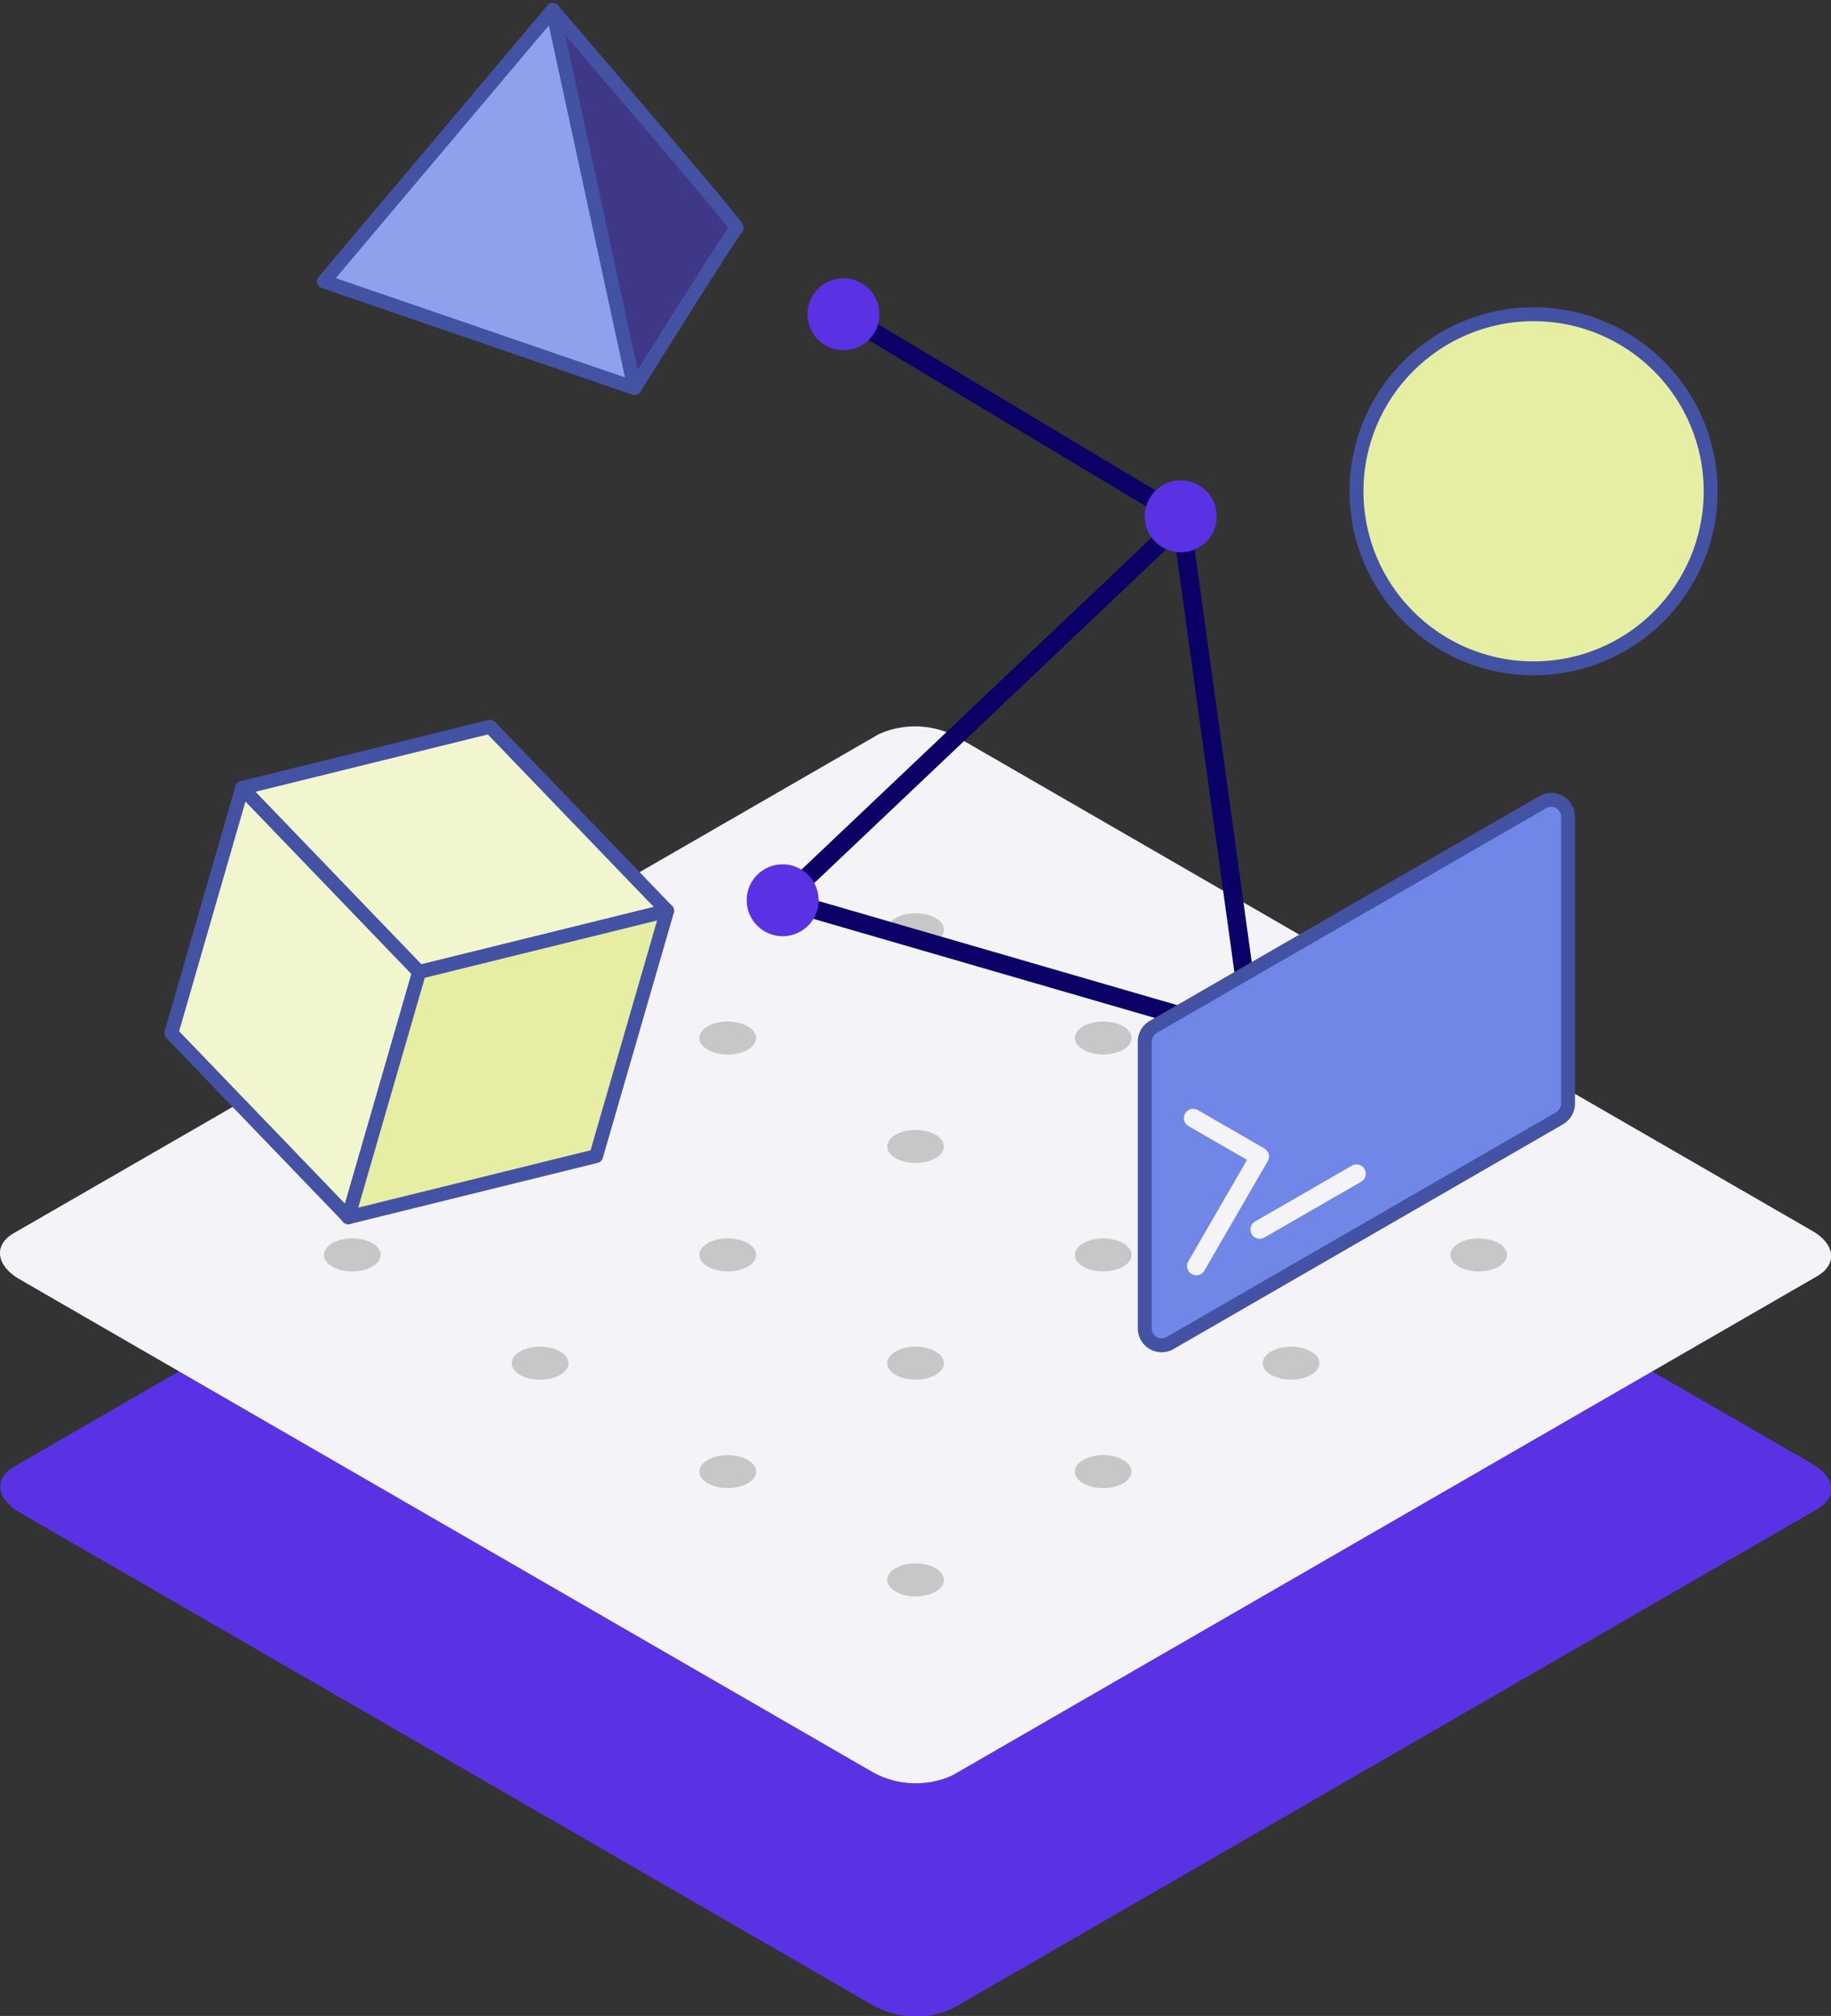 <svg xmlns="http://www.w3.org/2000/svg" xmlns:xlink="http://www.w3.org/1999/xlink" viewBox="0 0 98.75 108.74"><rect x="0" y="0" width="98.75" height="108.74" fill="#333333" stroke="none"/><defs><clipPath id="clip-path"><ellipse cx="65.49" cy="-78.76" rx="62.86" ry="36.29" fill="none"/></clipPath></defs><title>Value Team</title><g id="Icons"><path d="M98,81.41,51.37,108.34a4.75,4.75,0,0,1-4.3-.18l-46-26.57c-1.27-.73-1.41-1.84-.31-2.48L47.38,52.19a4.78,4.78,0,0,1,4.3.17l46,26.57C99,79.67,99.11,80.78,98,81.41Z" fill="#5b32e3"/><path d="M98,68.84,51.37,95.76a4.78,4.78,0,0,1-4.3-.17L1.05,69c-1.27-.74-1.41-1.85-.31-2.48L47.38,39.61a4.75,4.75,0,0,1,4.3.18l46,26.57C99,67.09,99.11,68.2,98,68.84Z" fill="#f4f3f8"/><ellipse cx="19" cy="67.69" rx="1.53" ry="0.89" fill="#c7c7c7"/><ellipse cx="29.13" cy="61.84" rx="1.53" ry="0.89" fill="#c7c7c7"/><ellipse cx="39.25" cy="55.99" rx="1.53" ry="0.89" fill="#c7c7c7"/><ellipse cx="49.38" cy="50.15" rx="1.53" ry="0.89" fill="#c7c7c7"/><ellipse cx="29.13" cy="73.53" rx="1.53" ry="0.89" fill="#c7c7c7"/><ellipse cx="39.25" cy="67.69" rx="1.53" ry="0.89" fill="#c7c7c7"/><ellipse cx="49.38" cy="61.84" rx="1.53" ry="0.89" fill="#c7c7c7"/><ellipse cx="59.5" cy="55.99" rx="1.53" ry="0.89" fill="#c7c7c7"/><ellipse cx="39.25" cy="79.38" rx="1.53" ry="0.89" fill="#c7c7c7"/><ellipse cx="49.38" cy="73.53" rx="1.53" ry="0.89" fill="#c7c7c7"/><ellipse cx="59.5" cy="67.69" rx="1.53" ry="0.89" fill="#c7c7c7"/><ellipse cx="69.63" cy="61.84" rx="1.53" ry="0.89" fill="#c7c7c7"/><ellipse cx="49.38" cy="85.22" rx="1.53" ry="0.89" fill="#c7c7c7"/><ellipse cx="59.5" cy="79.38" rx="1.53" ry="0.89" fill="#c7c7c7"/><ellipse cx="69.63" cy="73.53" rx="1.53" ry="0.89" fill="#c7c7c7"/><ellipse cx="79.75" cy="67.69" rx="1.53" ry="0.89" fill="#c7c7c7"/><circle cx="82.71" cy="26.5" r="9.55" fill="#e6eea3" stroke="#4352a2" stroke-miterlimit="10" stroke-width="0.75"/><polygon points="18.79 65.66 9.24 55.73 13.06 42.5 22.61 52.43 18.79 65.66" fill="#f2f6ce" stroke="#4352a2" stroke-linecap="round" stroke-linejoin="round" stroke-width="0.75"/><polygon points="35.98 49.13 22.61 52.43 13.06 42.5 26.43 39.2 35.98 49.13" fill="#f2f6ce" stroke="#4352a2" stroke-linecap="round" stroke-linejoin="round" stroke-width="0.75"/><polygon points="32.15 62.36 18.78 65.66 22.61 52.43 35.98 49.13 32.15 62.36" fill="#e6eea3" stroke="#4352a2" stroke-linecap="round" stroke-linejoin="round" stroke-width="0.75"/><polygon points="17.47 15.18 29.81 0.54 34.22 20.93 17.47 15.18" fill="#8fa1ed" stroke="#4352a2" stroke-linecap="round" stroke-linejoin="round" stroke-width="0.75"/><path d="M29.81.54S39.88,12.25,39.73,12.3s-5.51,8.63-5.51,8.63Z" fill="#3f3787" stroke="#4352a2" stroke-linecap="round" stroke-linejoin="round" stroke-width="0.75"/><polyline points="45.49 16.95 63.68 27.85 67.56 55.92 42.21 48.56 63.31 28.55" fill="none" stroke="#0a0066" stroke-miterlimit="10"/><circle cx="45.49" cy="16.95" r="1.94" fill="#5b32e3"/><circle cx="63.68" cy="27.85" r="1.94" fill="#5b32e3"/><circle cx="42.21" cy="48.56" r="1.94" fill="#5b32e3"/><circle cx="67.56" cy="55.92" r="1.94" fill="#5b32e3"/><path d="M84.11,60.32l-21,12.12a.91.91,0,0,1-1.37-.79V56.18a.91.91,0,0,1,.46-.79l21-12.12a.91.91,0,0,1,1.37.79V59.53A.94.94,0,0,1,84.11,60.32Z" fill="#7087e8" stroke="#4352a2" stroke-miterlimit="10" stroke-width="0.75"/><polyline points="64.35 60.31 67.94 62.38 64.52 68.29" fill="none" stroke="#f4f3f8" stroke-linecap="round" stroke-linejoin="round"/><line x1="67.94" y1="66.32" x2="73.16" y2="63.31" fill="none" stroke="#f4f3f8" stroke-linecap="round" stroke-linejoin="round"/></g><g id="Little_spots" data-name="Little spots"><g clip-path="url(#clip-path)"><polygon points="-62.12 -63.1 60.87 -134.11 183.86 -63.1 60.87 7.9 -62.12 -63.1" fill="none" stroke="#e5e9fb" stroke-linecap="round" stroke-linejoin="round" stroke-dasharray="1.5 2.5"/><line x1="47.2" y1="0.01" x2="170.19" y2="-70.99" fill="none" stroke="#e5e9fb" stroke-linecap="round" stroke-linejoin="round" stroke-dasharray="1.5 2.5"/><line x1="-48.45" y1="-70.99" x2="74.53" y2="0.01" fill="none" stroke="#e5e9fb" stroke-linecap="round" stroke-linejoin="round" stroke-dasharray="1.5 2.5"/></g></g></svg>